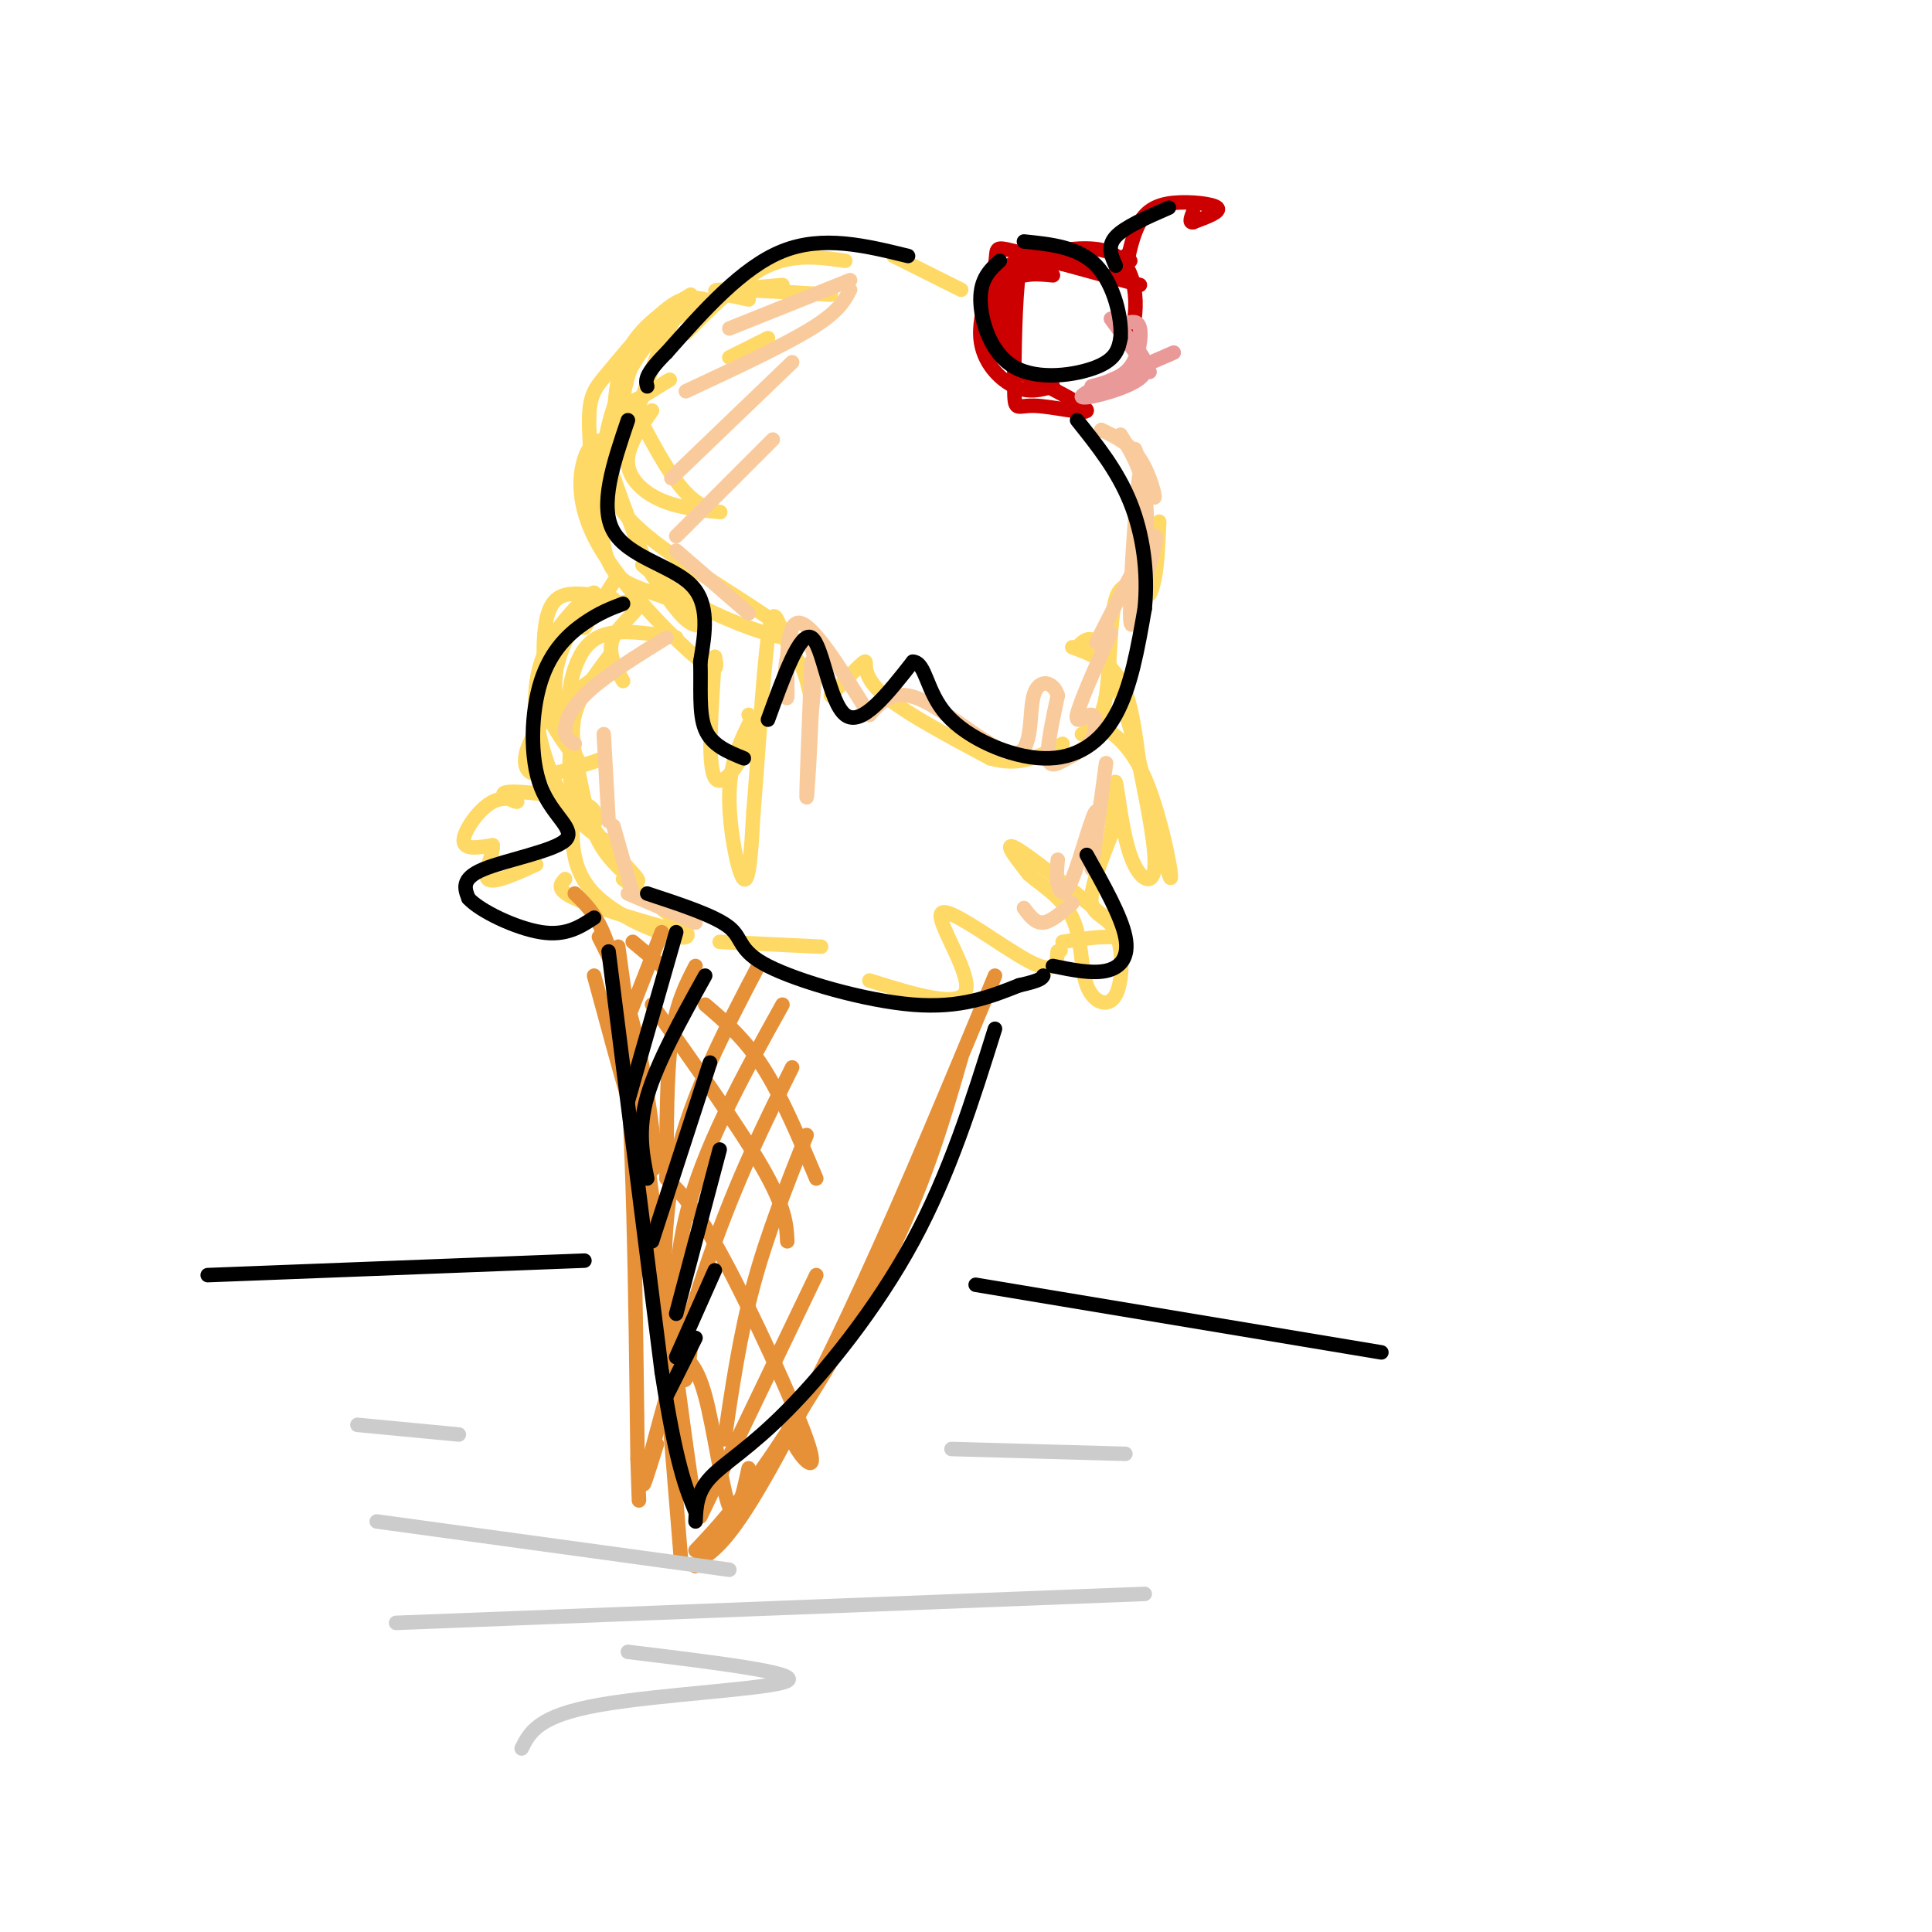 <svg viewBox='0 0 400 400' version='1.1' xmlns='http://www.w3.org/2000/svg' xmlns:xlink='http://www.w3.org/1999/xlink'><g fill='none' stroke='rgb(255,217,102)' stroke-width='3' stroke-linecap='round' stroke-linejoin='round'><path d='M175,54c-5.250,-0.750 -10.500,-1.500 -16,1c-5.500,2.500 -11.250,8.250 -17,14'/><path d='M143,61c-5.702,3.488 -11.405,6.976 -14,14c-2.595,7.024 -2.083,17.583 0,16c2.083,-1.583 5.738,-15.310 9,-22c3.262,-6.690 6.131,-6.345 9,-6'/><path d='M146,62c-2.162,-0.465 -4.325,-0.930 -8,2c-3.675,2.930 -8.863,9.255 -12,13c-3.137,3.745 -4.222,4.911 -4,12c0.222,7.089 1.752,20.101 3,18c1.248,-2.101 2.214,-19.315 5,-29c2.786,-9.685 7.393,-11.843 12,-14'/><path d='M142,64c2.333,-2.333 2.167,-1.167 2,0'/><path d='M147,63c-3.586,1.078 -7.171,2.156 -11,6c-3.829,3.844 -7.900,10.453 -10,19c-2.100,8.547 -2.228,19.033 -1,25c1.228,5.967 3.814,7.414 8,9c4.186,1.586 9.973,3.312 12,5c2.027,1.688 0.293,3.340 -2,2c-2.293,-1.340 -5.147,-5.670 -8,-10'/><path d='M135,119c-3.000,-6.000 -6.500,-16.000 -10,-26'/><path d='M125,91c-1.458,0.339 -2.917,0.679 -4,4c-1.083,3.321 -1.792,9.625 3,18c4.792,8.375 15.083,18.821 20,23c4.917,4.179 4.458,2.089 4,0'/><path d='M148,136c-0.778,11.200 -1.556,22.400 0,25c1.556,2.600 5.444,-3.400 7,-7c1.556,-3.600 0.778,-4.800 0,-6'/><path d='M155,150c-1.978,4.133 -3.956,8.267 -4,15c-0.044,6.733 1.844,16.067 3,17c1.156,0.933 1.578,-6.533 2,-14'/><path d='M156,168c0.857,-10.167 2.000,-28.583 3,-36c1.000,-7.417 1.857,-3.833 3,-1c1.143,2.833 2.571,4.917 4,7'/><path d='M166,138c1.000,2.333 1.500,4.667 2,7'/><path d='M172,144c3.133,-3.311 6.267,-6.622 7,-7c0.733,-0.378 -0.933,2.178 3,6c3.933,3.822 13.467,8.911 23,14'/><path d='M205,157c6.333,1.833 10.667,-0.583 15,-3'/><path d='M224,152c2.044,-1.178 4.089,-2.356 5,-8c0.911,-5.644 0.689,-15.756 2,-20c1.311,-4.244 4.156,-2.622 7,-1'/><path d='M238,123c1.500,-2.667 1.750,-8.833 2,-15'/><path d='M185,53c0.000,0.000 14.000,7.000 14,7'/><path d='M128,119c0.000,0.000 -7.000,11.000 -7,11'/><path d='M127,124c-3.250,-0.649 -6.500,-1.298 -9,-1c-2.500,0.298 -4.250,1.542 -5,6c-0.750,4.458 -0.500,12.131 1,15c1.500,2.869 4.250,0.935 7,-1'/><path d='M125,139c-4.933,3.467 -9.867,6.933 -13,11c-3.133,4.067 -4.467,8.733 -2,10c2.467,1.267 8.733,-0.867 15,-3'/><path d='M129,141c-1.691,-3.002 -3.382,-6.004 -2,-9c1.382,-2.996 5.837,-5.985 5,-7c-0.837,-1.015 -6.967,-0.056 -11,3c-4.033,3.056 -5.971,8.207 -7,12c-1.029,3.793 -1.151,6.226 0,9c1.151,2.774 3.576,5.887 6,9'/><path d='M120,158c-0.797,-1.578 -5.791,-10.023 -5,-18c0.791,-7.977 7.367,-15.486 8,-17c0.633,-1.514 -4.676,2.965 -8,8c-3.324,5.035 -4.664,10.625 -4,17c0.664,6.375 3.333,13.536 6,18c2.667,4.464 5.334,6.232 8,8'/><path d='M125,174c1.500,1.333 1.250,0.667 1,0'/><path d='M123,171c0.517,-1.809 1.033,-3.619 -3,-5c-4.033,-1.381 -12.617,-2.334 -15,-2c-2.383,0.334 1.433,1.956 2,2c0.567,0.044 -2.117,-1.488 -5,0c-2.883,1.488 -5.967,5.997 -6,8c-0.033,2.003 2.983,1.502 6,1'/><path d='M102,175c0.267,1.844 -2.067,5.956 -1,7c1.067,1.044 5.533,-0.978 10,-3'/><path d='M117,182c-1.000,1.083 -2.000,2.167 2,4c4.000,1.833 13.000,4.417 22,7'/><path d='M149,195c0.000,0.000 21.000,1.000 21,1'/><path d='M180,203c9.518,2.964 19.036,5.929 20,2c0.964,-3.929 -6.625,-14.750 -5,-16c1.625,-1.250 12.464,7.071 18,10c5.536,2.929 5.768,0.464 6,-2'/><path d='M219,197c1.000,-0.333 0.500,-0.167 0,0'/><path d='M220,195c3.649,-0.560 7.298,-1.119 10,-1c2.702,0.119 4.458,0.917 0,-3c-4.458,-3.917 -15.131,-12.548 -19,-15c-3.869,-2.452 -0.935,1.274 2,5'/><path d='M213,181c2.257,2.048 6.899,4.667 9,9c2.101,4.333 1.663,10.379 3,14c1.337,3.621 4.451,4.816 6,2c1.549,-2.816 1.532,-9.643 0,-13c-1.532,-3.357 -4.581,-3.245 -5,-6c-0.419,-2.755 1.790,-8.378 4,-14'/><path d='M230,173c0.753,-5.451 0.635,-12.080 1,-11c0.365,1.080 1.214,9.868 3,15c1.786,5.132 4.510,6.609 5,3c0.490,-3.609 -1.255,-12.305 -3,-21'/><path d='M236,159c-0.911,-6.956 -1.689,-13.844 -4,-18c-2.311,-4.156 -6.156,-5.578 -10,-7'/><path d='M223,134c2.071,-2.083 4.143,-4.167 8,7c3.857,11.167 9.500,35.583 11,40c1.500,4.417 -1.143,-11.167 -5,-20c-3.857,-8.833 -8.929,-10.917 -14,-13'/><path d='M140,132c-4.780,-0.738 -9.560,-1.476 -13,-1c-3.440,0.476 -5.542,2.167 -7,5c-1.458,2.833 -2.274,6.810 -2,8c0.274,1.190 1.637,-0.405 3,-2'/><path d='M126,136c-2.999,3.984 -5.998,7.968 -7,12c-1.002,4.032 -0.006,8.114 1,13c1.006,4.886 2.022,10.578 5,15c2.978,4.422 7.917,7.575 7,6c-0.917,-1.575 -7.691,-7.879 -11,-13c-3.309,-5.121 -3.155,-9.061 -3,-13'/><path d='M119,165c-0.711,7.178 -1.422,14.356 4,20c5.422,5.644 16.978,9.756 19,9c2.022,-0.756 -5.489,-6.378 -13,-12'/><path d='M133,117c3.971,3.343 7.943,6.686 15,10c7.057,3.314 17.201,6.600 15,4c-2.201,-2.600 -16.746,-11.085 -25,-17c-8.254,-5.915 -10.215,-9.262 -11,-12c-0.785,-2.738 -0.392,-4.869 0,-7'/><path d='M135,85c-2.649,3.803 -5.298,7.606 -5,11c0.298,3.394 3.542,6.380 8,8c4.458,1.620 10.128,1.873 11,2c0.872,0.127 -3.055,0.127 -7,-4c-3.945,-4.127 -7.908,-12.380 -10,-16c-2.092,-3.620 -2.312,-2.606 -1,-3c1.312,-0.394 4.156,-2.197 7,-4'/><path d='M138,79c1.167,-0.667 0.583,-0.333 0,0'/><path d='M151,74c0.000,0.000 8.000,-4.000 8,-4'/><path d='M155,62c-4.417,-0.917 -8.833,-1.833 -6,-2c2.833,-0.167 12.917,0.417 23,1'/><path d='M162,59c0.000,0.000 -11.000,1.000 -11,1'/></g>
<g fill='none' stroke='rgb(204,0,0)' stroke-width='3' stroke-linecap='round' stroke-linejoin='round'><path d='M218,57c-1.993,-0.196 -3.986,-0.392 -6,0c-2.014,0.392 -4.048,1.373 -4,6c0.048,4.627 2.178,12.900 2,13c-0.178,0.100 -2.663,-7.973 -3,-13c-0.337,-5.027 1.475,-7.008 3,-8c1.525,-0.992 2.762,-0.996 4,-1'/><path d='M214,54c1.333,-0.167 2.667,-0.083 4,0'/><path d='M215,54c-1.566,-1.772 -3.132,-3.544 -4,2c-0.868,5.544 -1.037,18.404 -1,24c0.037,5.596 0.279,3.930 4,4c3.721,0.070 10.920,1.877 11,1c0.080,-0.877 -6.960,-4.439 -14,-8'/><path d='M211,77c-3.276,-3.541 -4.466,-8.392 -5,-12c-0.534,-3.608 -0.413,-5.971 1,-8c1.413,-2.029 4.118,-3.722 7,-4c2.882,-0.278 5.941,0.861 9,2'/><path d='M223,55c-4.244,-0.524 -8.488,-1.048 -7,-2c1.488,-0.952 8.708,-2.333 13,-1c4.292,1.333 5.655,5.381 6,9c0.345,3.619 -0.327,6.810 -1,10'/><path d='M236,59c-10.670,-2.923 -21.340,-5.847 -26,-7c-4.660,-1.153 -3.311,-0.536 -4,3c-0.689,3.536 -3.416,9.990 -3,15c0.416,5.010 3.976,8.574 7,10c3.024,1.426 5.512,0.713 8,0'/><path d='M233,56c0.774,-3.762 1.548,-7.524 3,-10c1.452,-2.476 3.583,-3.667 7,-4c3.417,-0.333 8.119,0.190 9,1c0.881,0.810 -2.060,1.905 -5,3'/><path d='M247,46c-0.833,0.167 -0.417,-0.917 0,-2'/><path d='M234,54c-1.417,0.583 -2.833,1.167 -3,1c-0.167,-0.167 0.917,-1.083 2,-2'/></g>
<g fill='none' stroke='rgb(234,153,153)' stroke-width='3' stroke-linecap='round' stroke-linejoin='round'><path d='M243,73c-9.220,3.994 -18.440,7.988 -19,9c-0.560,1.012 7.542,-0.958 11,-3c3.458,-2.042 2.274,-4.155 1,-6c-1.274,-1.845 -2.637,-3.423 -4,-5'/><path d='M233,67c1.311,-0.378 2.622,-0.756 3,1c0.378,1.756 -0.178,5.644 -2,8c-1.822,2.356 -4.911,3.178 -8,4'/><path d='M238,77c0.000,0.000 -8.000,-11.000 -8,-11'/></g>
<g fill='none' stroke='rgb(230,145,56)' stroke-width='3' stroke-linecap='round' stroke-linejoin='round'><path d='M123,202c5.222,19.289 10.444,38.578 12,40c1.556,1.422 -0.556,-15.022 -3,-26c-2.444,-10.978 -5.222,-16.489 -8,-22'/><path d='M119,185c3.917,3.750 7.833,7.500 10,27c2.167,19.500 2.583,54.750 3,90'/><path d='M132,302c0.500,15.000 0.250,7.500 0,0'/><path d='M128,196c0.000,0.000 14.000,103.000 14,103'/><path d='M142,299c2.667,18.833 2.333,14.417 2,10'/><path d='M138,286c0.000,0.000 3.000,37.000 3,37'/><path d='M144,321c4.289,-4.533 8.578,-9.067 16,-20c7.422,-10.933 17.978,-28.267 25,-43c7.022,-14.733 10.511,-26.867 14,-39'/><path d='M206,202c-9.089,21.889 -18.178,43.778 -27,63c-8.822,19.222 -17.378,35.778 -23,45c-5.622,9.222 -8.311,11.111 -11,13'/><path d='M145,323c-1.833,2.167 -0.917,1.083 0,0'/><path d='M137,193c0.000,0.000 -9.000,23.000 -9,23'/><path d='M144,200c-2.000,3.833 -4.000,7.667 -5,15c-1.000,7.333 -1.000,18.167 -1,29'/><path d='M157,200c-6.933,13.244 -13.867,26.489 -17,40c-3.133,13.511 -2.467,27.289 -2,32c0.467,4.711 0.733,0.356 1,-4'/><path d='M162,208c-8.289,14.911 -16.578,29.822 -20,44c-3.422,14.178 -1.978,27.622 -1,32c0.978,4.378 1.489,-0.311 2,-5'/><path d='M164,221c-5.689,11.467 -11.378,22.933 -17,39c-5.622,16.067 -11.178,36.733 -13,44c-1.822,7.267 0.089,1.133 2,-5'/><path d='M167,235c-4.083,10.250 -8.167,20.500 -11,31c-2.833,10.500 -4.417,21.250 -6,32'/><path d='M169,264c0.000,0.000 -24.000,50.000 -24,50'/><path d='M140,280c2.067,1.067 4.133,2.133 6,9c1.867,6.867 3.533,19.533 5,23c1.467,3.467 2.733,-2.267 4,-8'/><path d='M138,244c3.101,3.101 6.202,6.202 12,17c5.798,10.798 14.292,29.292 17,37c2.708,7.708 -0.369,4.631 -2,2c-1.631,-2.631 -1.815,-4.815 -2,-7'/><path d='M135,208c9.167,12.917 18.333,25.833 23,34c4.667,8.167 4.833,11.583 5,15'/><path d='M146,208c4.083,3.500 8.167,7.000 12,13c3.833,6.000 7.417,14.500 11,23'/><path d='M131,195c0.000,0.000 6.000,5.000 6,5'/></g>
<g fill='none' stroke='rgb(249,203,156)' stroke-width='3' stroke-linecap='round' stroke-linejoin='round'><path d='M228,89c2.956,1.422 5.911,2.844 8,6c2.089,3.156 3.311,8.044 3,8c-0.311,-0.044 -2.156,-5.022 -4,-10'/><path d='M232,90c2.102,3.431 4.204,6.861 5,12c0.796,5.139 0.285,11.986 0,9c-0.285,-2.986 -0.346,-15.804 -1,-13c-0.654,2.804 -1.901,21.230 -2,28c-0.099,6.770 0.951,1.885 2,-3'/><path d='M236,123c1.511,-4.111 4.289,-12.889 3,-12c-1.289,0.889 -6.644,11.444 -12,22'/><path d='M230,131c-3.267,7.310 -6.534,14.620 -7,17c-0.466,2.380 1.870,-0.169 3,0c1.130,0.169 1.056,3.056 0,5c-1.056,1.944 -3.092,2.947 -5,4c-1.908,1.053 -3.688,2.158 -4,0c-0.312,-2.158 0.844,-7.579 2,-13'/><path d='M219,144c-0.848,-2.923 -3.970,-3.732 -5,0c-1.030,3.732 0.030,12.005 -4,12c-4.030,-0.005 -13.152,-8.287 -19,-11c-5.848,-2.713 -8.424,0.144 -11,3'/><path d='M180,148c-6.153,-9.933 -12.306,-19.866 -15,-19c-2.694,0.866 -1.928,12.531 -2,15c-0.072,2.469 -0.981,-4.258 0,-8c0.981,-3.742 3.852,-4.498 5,-2c1.148,2.498 0.574,8.249 0,14'/><path d='M168,148c-0.267,7.200 -0.933,18.200 -1,17c-0.067,-1.200 0.467,-14.600 1,-28'/><path d='M229,158c-1.509,11.065 -3.018,22.131 -3,22c0.018,-0.131 1.561,-11.458 1,-12c-0.561,-0.542 -3.228,9.700 -5,14c-1.772,4.300 -2.649,2.657 -3,1c-0.351,-1.657 -0.175,-3.329 0,-5'/><path d='M222,187c-2.167,1.917 -4.333,3.833 -6,4c-1.667,0.167 -2.833,-1.417 -4,-3'/><path d='M176,58c0.000,0.000 -25.000,10.000 -25,10'/><path d='M176,60c-1.167,2.250 -2.333,4.500 -8,8c-5.667,3.500 -15.833,8.250 -26,13'/><path d='M164,75c0.000,0.000 -25.000,24.000 -25,24'/><path d='M160,91c0.000,0.000 -20.000,20.000 -20,20'/><path d='M140,114c0.000,0.000 15.000,13.000 15,13'/><path d='M138,132c-6.156,3.822 -12.311,7.644 -16,11c-3.689,3.356 -4.911,6.244 -5,8c-0.089,1.756 0.956,2.378 2,3'/><path d='M125,152c0.000,0.000 1.000,18.000 1,18'/><path d='M127,171c0.000,0.000 4.000,14.000 4,14'/><path d='M130,185c0.000,0.000 14.000,6.000 14,6'/></g>
<g fill='none' stroke='rgb(204,204,204)' stroke-width='3' stroke-linecap='round' stroke-linejoin='round'><path d='M74,295c0.000,0.000 21.000,2.000 21,2'/><path d='M197,300c0.000,0.000 36.000,1.000 36,1'/><path d='M78,315c0.000,0.000 73.000,10.000 73,10'/><path d='M237,330c0.000,0.000 -155.000,6.000 -155,6'/><path d='M130,342c17.911,2.178 35.822,4.356 33,6c-2.822,1.644 -26.378,2.756 -39,5c-12.622,2.244 -14.311,5.622 -16,9'/></g>
<g fill='none' stroke='rgb(0,0,0)' stroke-width='3' stroke-linecap='round' stroke-linejoin='round'><path d='M188,53c-8.833,-2.167 -17.667,-4.333 -26,-1c-8.333,3.333 -16.167,12.167 -24,21'/><path d='M138,73c-4.667,4.667 -4.333,5.833 -4,7'/><path d='M130,87c-3.000,8.844 -6.000,17.689 -3,23c3.000,5.311 12.000,7.089 16,11c4.000,3.911 3.000,9.956 2,16'/><path d='M145,137c0.178,5.333 -0.378,10.667 1,14c1.378,3.333 4.689,4.667 8,6'/><path d='M159,149c3.333,-9.200 6.667,-18.400 9,-17c2.333,1.400 3.667,13.400 7,16c3.333,2.600 8.667,-4.200 14,-11'/><path d='M189,137c2.759,0.171 2.657,6.097 7,11c4.343,4.903 13.131,8.781 20,9c6.869,0.219 11.820,-3.223 15,-9c3.180,-5.777 4.590,-13.888 6,-22'/><path d='M237,126c0.756,-7.556 -0.356,-15.444 -3,-22c-2.644,-6.556 -6.822,-11.778 -11,-17'/><path d='M129,125c-2.438,0.920 -4.875,1.840 -8,4c-3.125,2.160 -6.937,5.559 -9,12c-2.063,6.441 -2.378,15.922 0,22c2.378,6.078 7.448,8.752 5,11c-2.448,2.248 -12.414,4.071 -17,6c-4.586,1.929 -3.793,3.965 -3,6'/><path d='M97,186c2.378,2.622 9.822,6.178 15,7c5.178,0.822 8.089,-1.089 11,-3'/><path d='M134,185c7.042,2.315 14.083,4.631 17,7c2.917,2.369 1.708,4.792 8,8c6.292,3.208 20.083,7.202 30,8c9.917,0.798 15.958,-1.601 22,-4'/><path d='M211,204c4.500,-1.000 4.750,-1.500 5,-2'/><path d='M218,200c4.022,0.822 8.044,1.644 11,1c2.956,-0.644 4.844,-2.756 4,-7c-0.844,-4.244 -4.422,-10.622 -8,-17'/><path d='M207,54c-2.006,1.833 -4.012,3.667 -4,8c0.012,4.333 2.042,11.167 7,14c4.958,2.833 12.845,1.667 17,0c4.155,-1.667 4.577,-3.833 5,-6'/><path d='M232,70c0.333,-4.044 -1.333,-11.156 -5,-15c-3.667,-3.844 -9.333,-4.422 -15,-5'/><path d='M231,55c-0.917,-2.000 -1.833,-4.000 0,-6c1.833,-2.000 6.417,-4.000 11,-6'/><path d='M126,197c0.000,0.000 11.000,87.000 11,87'/><path d='M137,284c3.000,19.333 5.000,24.167 7,29'/><path d='M144,315c0.131,-3.000 0.262,-6.000 3,-9c2.738,-3.000 8.083,-6.000 16,-14c7.917,-8.000 18.405,-21.000 26,-35c7.595,-14.000 12.298,-29.000 17,-44'/><path d='M140,193c0.000,0.000 -10.000,35.000 -10,35'/><path d='M146,202c-5.000,9.000 -10.000,18.000 -12,25c-2.000,7.000 -1.000,12.000 0,17'/><path d='M147,220c0.000,0.000 -12.000,37.000 -12,37'/><path d='M149,238c0.000,0.000 -9.000,34.000 -9,34'/><path d='M148,263c0.000,0.000 -8.000,18.000 -8,18'/><path d='M144,277c0.000,0.000 -6.000,12.000 -6,12'/><path d='M121,261c0.000,0.000 -78.000,3.000 -78,3'/><path d='M202,266c0.000,0.000 84.000,14.000 84,14'/></g>
</svg>